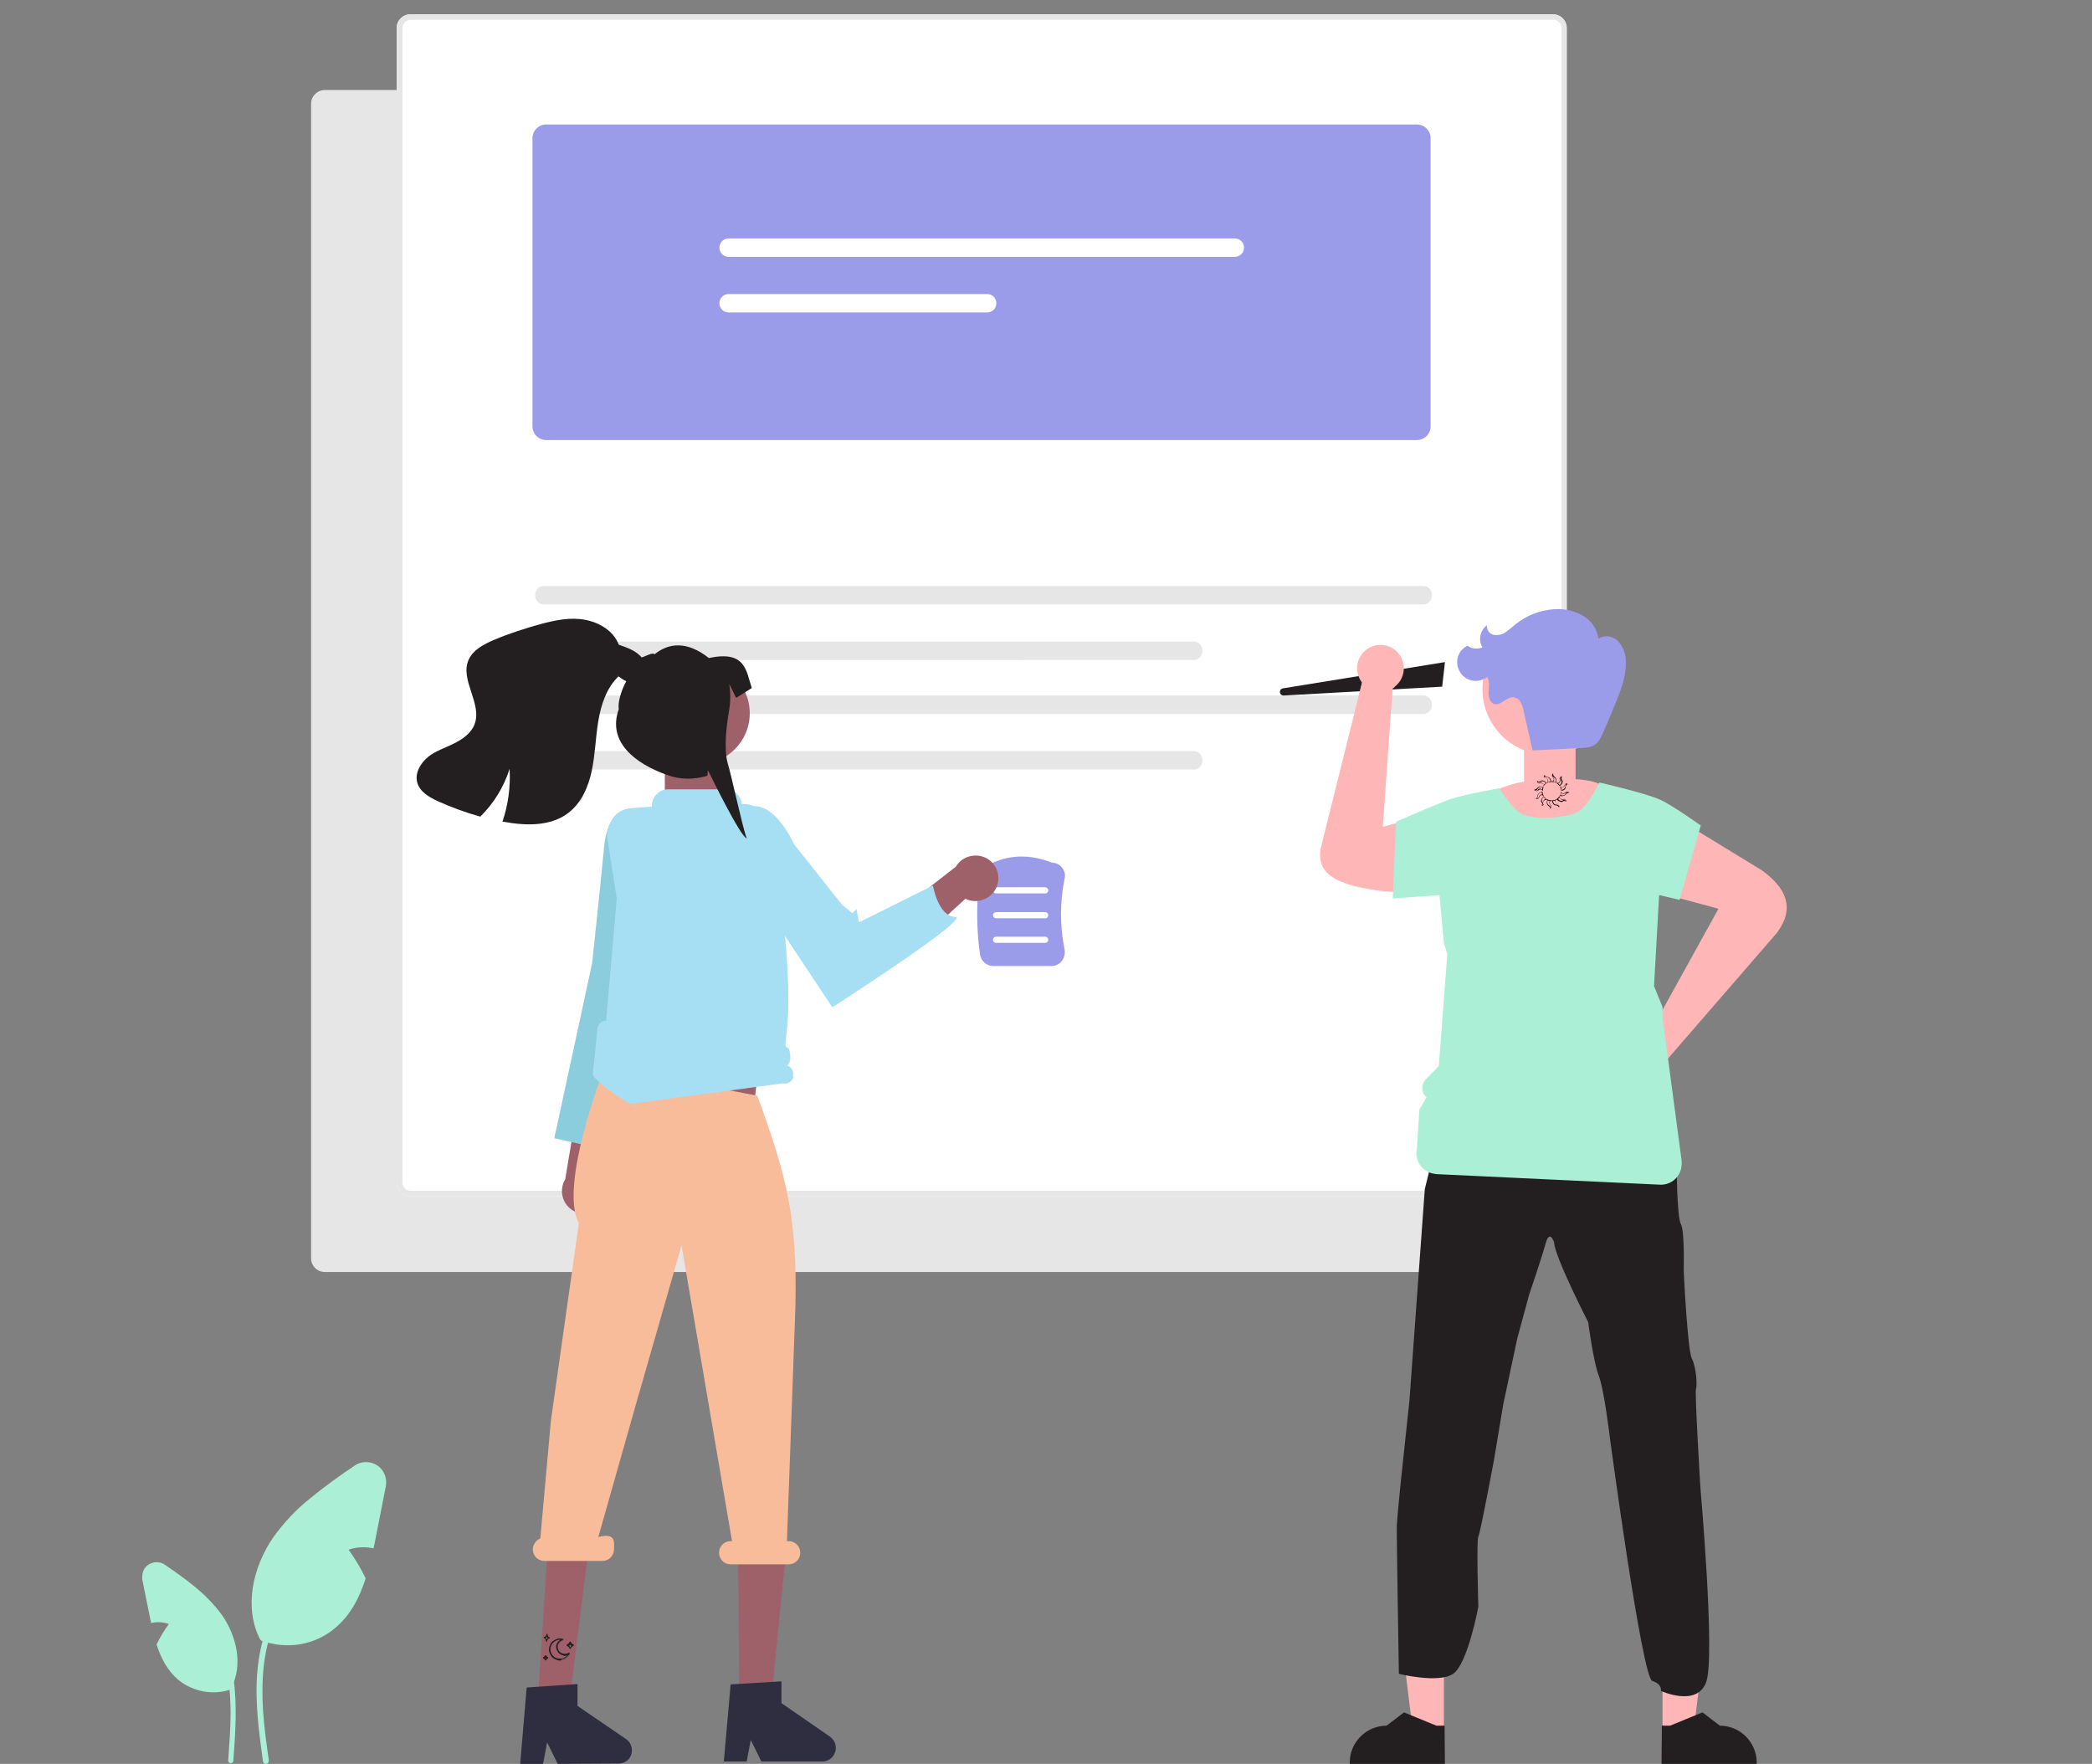 <?xml version="1.0" encoding="utf-8"?>
<!-- Generator: Adobe Illustrator 26.0.3, SVG Export Plug-In . SVG Version: 6.00 Build 0)  -->
<svg version="1.1" id="Layer_1" xmlns="http://www.w3.org/2000/svg" xmlns:xlink="http://www.w3.org/1999/xlink" x="0px" y="0px"
	 viewBox="0 0 613.3 517.1" style="enable-background:new 0 0 613.3 517.1;" xml:space="preserve">
<rect x="0" y="0" width="613.3" height="517.1" fill="#808080" stroke="none"/>
<style type="text/css">
	.st0{fill:#E6E6E6;}
	.st1{fill:#FFFFFF;}
	.st2{fill:#9A9CEA;}
	.st3{fill:#FFB6B6;}
	.st4{fill:#231F20;}
	.st5{fill:#ABEFD7;}
	.st6{fill:#9E616A;}
	.st7{fill:#8CCDDD;}
	.st8{fill:#2F2E41;}
	.st9{fill:#F8BC9B;}
	.st10{fill:#A6DEF4;}
</style>
<g>
	<path id="afc9d580-0597-47f8-8d6e-fc257147a8f0-100" class="st0" d="M430.2,372.9h-335c-2.2,0-4-1.8-4-4V30.4c0-2.2,1.8-4,4-4h335
		c2.2,0,4,1.8,4,4v338.5C434.1,371.1,432.4,372.9,430.2,372.9L430.2,372.9z"/>
	<path id="e34981b4-331f-4814-b9c1-049fb16dec76-101" class="st1" d="M455.3,350.7h-335c-2.2,0-4-1.8-4-4V8.2c0-2.2,1.8-4,4-4h335
		c2.2,0,4,1.8,4,4v338.5C459.2,348.9,457.5,350.7,455.3,350.7L455.3,350.7z"/>
	<path id="a2600800-a3f4-47d1-8737-15b465535924-102" class="st0" d="M455.3,350.7h-335c-2.2,0-4-1.8-4-4V8.2c0-2.2,1.8-4,4-4h335
		c2.2,0,4,1.8,4,4v338.5C459.2,348.9,457.5,350.7,455.3,350.7L455.3,350.7z M120.4,5.8c-1.3,0-2.4,1.1-2.4,2.4v338.5
		c0,1.3,1.1,2.4,2.4,2.4h335c1.3,0,2.4-1.1,2.4-2.4V8.2c0-1.3-1.1-2.4-2.4-2.4C455.4,5.8,120.4,5.8,120.4,5.8z"/>
	<path id="a8fe7ae2-6f47-45df-be8d-b892880563c0-103" class="st2" d="M415.4,129H160.1c-2.2,0-4-1.8-4-4V40.5c0-2.2,1.8-4,4-4h255.3
		c2.2,0,4,1.8,4,4V125C419.4,127.2,417.6,129,415.4,129z"/>
	<path id="b7bf9426-ca73-4358-890f-d1376d5f4b12-104" class="st1" d="M213.6,69.9c-1.5,0-2.7,1.2-2.7,2.7s1.2,2.7,2.7,2.7H362
		c1.5,0,2.7-1.2,2.7-2.7s-1.2-2.7-2.7-2.7H213.6z"/>
	<path id="b3681a75-ff01-4122-a583-752cbc1ce68c-105" class="st1" d="M213.6,86.2c-1.5,0-2.7,1.2-2.7,2.7s1.2,2.7,2.7,2.7h75.8
		c1.5,0,2.7-1.2,2.7-2.7s-1.2-2.7-2.7-2.7H213.6z"/>
	<path id="a75e283e-50b0-4235-b5a4-12e675701b13-106" class="st0" d="M159.4,171.8c-1.4,0-2.5,1.2-2.5,2.7s1.1,2.7,2.5,2.7h257.9
		c1.4,0,2.5-1.2,2.5-2.7s-1.1-2.7-2.5-2.7H159.4z"/>
	<path id="e687bd99-3e2f-4168-8720-c6d93eec3351-107" class="st0" d="M159.4,188.1c-1.4,0-2.5,1.2-2.5,2.7s1.1,2.7,2.5,2.7H350
		c1.4,0,2.5-1.2,2.5-2.7s-1.1-2.7-2.5-2.7H159.4z"/>
	<path id="fc98a7a5-65df-4714-b48f-420e305e1e91-108" class="st0" d="M159.4,203.9c-1.4,0-2.5,1.2-2.5,2.7s1.1,2.7,2.5,2.7h257.9
		c1.4,0,2.5-1.2,2.5-2.7s-1.1-2.7-2.5-2.7H159.4z"/>
	<path id="b3271b61-6b23-4d85-98aa-a8ac62b2a491-109" class="st0" d="M159.4,220.2c-1.4,0-2.5,1.2-2.5,2.7s1.1,2.7,2.5,2.7H350
		c1.4,0,2.5-1.2,2.5-2.7s-1.1-2.7-2.5-2.7H159.4z"/>
</g>
<path class="st0" d="M169.9,167.5L169.9,167.5L169.9,167.5z"/>
<path class="st3" d="M435.7,233.3c0,0,5.8-4.5,18-4.9s15.2,0.6,20,4.4s1.4,11.1-11.7,11.6s-24.8-1.1-26.9-4.3
	C433,236.8,435.7,233.3,435.7,233.3z"/>
<path class="st0" d="M169.9,167.5L169.9,167.5L169.9,167.5z"/>
<path class="st0" d="M169.9,167.5L169.9,167.5L169.9,167.5z"/>
<path class="st0" d="M169.9,167.5L169.9,167.5L169.9,167.5z"/>
<path class="st0" d="M169.9,167.5L169.9,167.5L169.9,167.5z"/>
<g>
	<rect x="446.8" y="217.4" class="st3" width="15.1" height="11.8"/>
	<path class="st4" d="M422.8,201.3l-46.5,2.6c-0.6,0-1-0.4-1.1-1c0-0.5,0.3-1,0.9-1.1l47.5-7.7L422.8,201.3z"/>
	<path class="st3" d="M483.9,235.2l32.7,20c7,5.1,9.6,10.9,4.6,17.9c-0.3,0.4-0.6,0.8-0.9,1.1l-33.8,39l0.6-16.6l16.7-30.2
		l-20.1-5.4L483.9,235.2z"/>
	<path class="st3" d="M408.3,201.8l-3.2,34.1h-14.3c0,0,8.2-34.7,8.5-35.8c-2.3-3-1.8-7.3,1.2-9.6s7.3-1.8,9.6,1.2s1.8,7.3-1.2,9.6
		C408.8,201.6,408.5,201.7,408.3,201.8L408.3,201.8z"/>
	<path class="st3" d="M434.8,262.6l-29-1.3c-13.9-1.7-20.8-5-18.3-13.9l12.4-49.7l8.4,3.2l-2.9,41.5l19.7-5.5L434.8,262.6z"/>
	<polygon class="st3" points="423.3,507.6 414.2,507.6 409.9,472.6 423.3,472.6 	"/>
	<path class="st4" d="M423.6,517.1h-27.9v-0.4c0-6,4.9-10.8,10.8-10.8l0,0l5.1-3.9l9.5,3.9h2.4L423.6,517.1z"/>
	<polygon class="st3" points="487.4,507.6 496.5,507.6 500.8,472.6 487.4,472.6 	"/>
	<path class="st4" d="M487.1,517.1H515v-0.4c0-6-4.9-10.8-10.8-10.8l0,0l-5.1-3.9l-9.5,3.9h-2.4L487.1,517.1z"/>
	<path class="st4" d="M409.5,447c0.1-2,1.2-13,1.2-13l2.5-23.4l4.5-62l4-16.3l19.8,7.7l16.1-7.7l19.1,6.1l14.9,5.6
		c0,0,0,2.4,0.1,5.3c0.2,3.8,0.4,8.4,1.1,9.6c1.1,2.1,0.8,13.6,0.8,13.6s1.1,23.3,2.4,25.8s1.6,7.9,1.2,8.9s1.3,29,1.3,29
		s4.4,49.4,1.7,56.9s-13.3,2.6-13.3,2.6s0.5-2-2.5-2.9s-12.4-71-12.4-71s-1.7-14.4-3.3-18.5s-3.1-15.7-3.1-15.7s-9.8-19.1-10-23.4
		c0,0-1.3-4-2.5,0.4s-4.8,14.9-4.8,14.9l-3.5,12.9l-4.1,19.3l-2.7,16.2c0,0-4,21.5-4.6,22.5s0,20.6,0,20.6s-3.1,16.8-7.4,19.7
		s-15.9,0-15.9,0S409.4,448.9,409.5,447z"/>
	<path class="st5" d="M424.3,279.7l-2.5,32.8l-3.8,3.9c-1.4,1.5-1.4,3.8,0.1,5.2l0.1,0.1l0,0l-2.1,3.6l-0.7,11.3
		c-0.8,3.3,1.2,6.6,4.5,7.4c0.4,0.1,0.8,0.1,1.1,0.2l65.6,3.1c3.4,0.2,6.3-2.5,6.4-5.9c0-0.4,0-0.7,0-1.1l-5.6-42v-3.1l-2.5-6.1
		l1.5-26.7l6,1.4l6.2-21.8c0,0-8.7-6.2-12-7.6c-4.2-1.9-17.7-5-17.7-5s-3.5,7.2-6.3,8.6c-3.7,1.9-12.6,2.4-16.3,0.7
		c-2.7-1.2-6.8-7.6-6.8-7.6s-10.1,1.8-13.7,3c-4,1.3-16.5,6.8-16.5,6.8l-1,22.5l13.7-1l1.3,14L424.3,279.7z"/>
	<circle class="st3" cx="453.9" cy="202" r="19.3"/>
	<path class="st2" d="M449.3,220l13.9-0.7c1.8-0.1,3.7-0.2,5-1.5c0.7-0.8,1.2-1.6,1.6-2.6c1.3-3,2.6-6,3.8-9c1.7-4.2,3.4-8.5,3-13
		c-0.1-2-1-4-2.4-5.4c-1.5-1.4-3.8-1.7-5.6-0.6c-0.4-2.9-2.2-5.4-4.7-6.8c-2.5-1.4-5.4-2-8.3-1.8c-4.2,0.3-8.1,1.8-11.4,4.5
		c-0.9,0.8-1.9,1.6-2.9,2.3s-2.3,0.9-3.5,0.7c-1.2-0.3-2-1.5-1.9-2.8c-2,1.5-2.6,4.3-1.3,6.5c-1.5,0.6-3.2,0.4-4.4-0.5
		c-2.7,1.3-3.8,4.6-2.4,7.3c1.3,2.7,4.6,3.8,7.3,2.4c0.3-0.2,0.6-0.3,0.9-0.5c0.8,1.2,0.5,2.8,0.4,4.2s0.3,3.3,1.7,3.7
		c1.9,0.5,3.4-2,5.4-2c1,0.1,1.9,0.6,2.3,1.5c0.5,0.9,0.8,1.8,0.9,2.7L449.3,220"/>
</g>
<g>
	<rect x="194.9" y="221.8" class="st6" width="15.8" height="17"/>
	<path class="st0" d="M170.9,233.7l0.8-47.2c0-1.9-3-1.9-3,0l-0.8,47.2C167.9,235.6,170.9,235.6,170.9,233.7z"/>
	<path class="st2" d="M308.3,283.2h-17.1c-1.9,0-3.6-1.4-3.9-3.4c-1.1-7.8-1.1-15.7,0-23.5c0.3-1.9,1.9-3.3,3.8-3.4
		c5.4-2.4,11.2-2.4,17.3,0c1.1,0,2.2,0.5,2.9,1.4c0.8,0.9,1.1,2.1,0.8,3.3c-1.4,6.9-1.4,13.9,0,20.8c0.2,1.2-0.1,2.4-0.8,3.3
		C310.5,282.7,309.4,283.2,308.3,283.2z"/>
	<path class="st1" d="M306.5,261.9H292c-0.5,0-0.9-0.4-0.9-0.9s0.4-0.9,0.9-0.9l0,0h14.4c0.5,0,0.9,0.4,0.9,0.9
		S307,261.9,306.5,261.9L306.5,261.9z"/>
	<path class="st1" d="M306.5,269.2H292c-0.5,0-0.9-0.4-0.9-0.9s0.4-0.9,0.9-0.9l0,0h14.4c0.5,0,0.9,0.4,0.9,0.9
		S307,269.2,306.5,269.2L306.5,269.2z"/>
	<path class="st1" d="M306.5,276.4H292c-0.5,0-0.9-0.4-0.9-0.9s0.4-0.9,0.9-0.9l0,0h14.4c0.5,0,0.9,0.4,0.9,0.9
		S307,276.4,306.5,276.4L306.5,276.4z"/>
	<path class="st6" d="M176.2,353.9c2.6-2.6,2.6-6.8,0-9.4c-0.3-0.3-0.6-0.5-0.9-0.8l10.6-52.6l-11.7,3.8l-8.5,50.8
		c-1.9,3.2-0.9,7.3,2.3,9.2C170.7,356.6,174.1,356.1,176.2,353.9L176.2,353.9z"/>
	<path class="st7" d="M191.9,242.7l-7.3-5.5c0,0-6.4-0.5-7.5,11.1c-1.1,11.6-3.5,34-3.5,34l-11.1,51.4l15.4,3.4l11.9-55.5l7.1-16.5
		L191.9,242.7z"/>
	<polygon class="st6" points="179.9,326.6 220.8,326 224.2,298 179.9,298 	"/>
	<polygon class="st6" points="216.7,498.4 226.1,498.4 230.3,456.3 216.4,456.3 	"/>
	<polygon class="st6" points="157.6,499.3 166.9,499.2 172.8,452.3 160.5,455.2 	"/>
	<polygon class="st3" points="187.1,274 184.9,279.5 185.4,285.1 227.2,299.6 225.1,275.3 220.4,269.7 	"/>
	<circle class="st6" cx="204.9" cy="209.1" r="14.9"/>
	<path class="st8" d="M214.2,493.8l14.9-0.9v6.4l14.2,9.8c1.8,1.3,2.3,3.7,1,5.6c-0.7,1.1-2,1.7-3.3,1.7h-17.8l-3.1-6.3l-1.2,6.3
		h-6.7L214.2,493.8z"/>
	<path class="st8" d="M154.4,494.7l14.9-1v6.4l14.2,9.7c1.8,1.2,2.3,3.7,1.1,5.5c-0.7,1.1-2,1.7-3.3,1.7l-17.8,0.1l-3.1-6.3
		l-1.2,6.3h-6.7L154.4,494.7z"/>
	<path class="st9" d="M158.4,451l3.1-34.5l8.2-57.9c-6-11.1,7.5-45.6,7.5-45.6l1.9,0.1l42.9,8.1l0,0c8.8,24,11.7,35.9,11.2,61.5
		l-2.5,69.1h0.5c1.9,0,3.4,1.5,3.4,3.4s-1.5,3.4-3.4,3.4h-17c-1.9,0-3.4-1.5-3.4-3.4s1.5-3.4,3.4-3.4l0,0h0.4l-14.8-86.7l-13.2,46
		l-11.2,39.5c5.4-1.4,4.6,1.8,4.6,3.6c0,1.9-1.5,3.4-3.4,3.4h-17c-1.9,0-3.4-1.5-3.4-3.4C156.2,452.8,157.2,451.5,158.4,451
		L158.4,451z"/>
	<path class="st10" d="M173.8,314.8l1.4-13.6c0.3-1.1,1.3-2,2.5-2c0.6-6.5,3-34.5,3.1-35.7v-0.1l-2.9-18.7c1.1-7,5.5-7.6,7.2-7.8
		l5.7-0.4c0.2,0,0.3-0.1,0.3-0.3c0-2.7,2.2-4.8,4.8-4.8l0,0h17c2.3,0,4.2,1.7,4.5,4c0,0.2,0.1,0.3,0.3,0.3l0,0
		c4-0.1,7.4,2.8,8.1,6.7c2.3,13.5,7,44.2,4.7,61.2c-0.8,5.9,0.9,1.2,1.2,6.2c0.1,1-0.3,1.9-0.9,2.6c1.4,0.5,2.1,2,1.6,3.3l0.3-0.1
		c-0.4,1.5-1.8,2.3-3.3,2l0,0l-44.4,6C183.4,323.3,173.4,316.3,173.8,314.8z"/>
	<path class="st6" d="M292.4,259.4c-1.1,3.5-4.8,5.5-8.3,4.5c-0.4-0.1-0.7-0.3-1.1-0.4l-17.2,15.7l-2.3-12.1l16.7-13
		c1.9-3.2,6-4.2,9.2-2.4C292.1,253.3,293.3,256.5,292.4,259.4L292.4,259.4z"/>
	<path class="st10" d="M232.8,247.5c0,0-6-13.5-13.5-10.8s-3.7,15.8-3.7,15.8l28.4,42.8c0,0,41-26.3,36-26.5s-6.5-9.2-6.5-9.2
		l-21.7,10.8l-0.7-3.9l-1.2,1.2l-3-2.4L232.8,247.5z"/>
	<path class="st4" d="M187.4,199.9c-2.3,1.1-4.9-0.6-6.8-2.2l0.7,0.6c-3.5,3.4-5.1,8.3-5.9,13.1c-0.8,4.8-0.9,9.7-1.9,14.5
		s-3.1,9.6-7,12.5c-5.2,3.9-12.4,3.7-18.9,2.5c-0.1,0-0.2,0-0.3,0c1.7-5,2.4-10.3,2.1-15.5c-1.7,5.3-4.6,10.1-8.6,14
		c-4.3-1.2-8.4-2.7-12.4-4.5c-2.6-1.2-5.4-2.8-6.1-5.6c-0.7-2.7,1-5.6,3.2-7.4s5-2.6,7.5-3.9c2.5-1.2,5.1-3,6.1-5.6
		c2.4-6.1-4.4-13.1-1.7-19c1.3-2.9,4.4-4.5,7.4-5.8c4.5-1.9,9.2-3.4,13.9-4.7c4.2-1.1,8.5-2,12.8-1.2s8.4,3.3,9.9,7.3
		c2.5,0.9,5.3,1.8,6.9,4C189.9,195.1,189.9,198.7,187.4,199.9z"/>
	<path class="st4" d="M207.8,192.9c-6.6-5.2-11.9-4.3-15.9-1.1c-0.7-0.8-3.6,1.3-4.6,1l-3.6,6.7c-1.8,3.3-2.6,6.6-2.3,8.4
		c-3.4,9.5,4.6,15.9,14.2,19.3c3.8,1.4,7.9,1.4,11.8,0.2l0.1-1.6l0.7,1.3c0,0,8.7,17.9,10.7,18.7c-1.2-3.2-4.5-18.6-5.5-21.8
		c-1.3-4.4-0.4-11.3,0.3-15.5c0.5-2.6,0.5-5.3,0.1-7.9v-0.1l2,4.1l4.6-2.9C218.7,196.7,218.7,190.6,207.8,192.9z"/>
</g>
<g>
	<path class="st5" d="M113.1,435.8l-2.9,14.7c-0.2,1.1-0.4,2.3-0.7,3.4c-2.4-0.5-5-0.4-7.3,0.4c1.9,2.7,3.6,5.5,5,8.4
		c-1.8,5.7-4.5,10.9-9.1,14.7c-6.1,5-14,6.2-21.4,3.6l-0.4-0.3c-4.9-9.4-2.2-21.3,3.8-30c3.1-4.3,6.7-8.2,10.9-11.5
		c4.1-3.4,8.5-6.5,12.9-9.5c2.7-1.9,6.5-1.2,8.3,1.5C113.1,432.6,113.4,434.2,113.1,435.8z"/>
	<path id="b311a411-101b-4365-a37b-2cdfec47a637-13" class="st5" d="M77.1,516.5c-1.2-9-2.5-18-1.6-27.1c0.8-8,3.2-15.9,8.2-22.3
		c2.6-3.4,5.9-6.3,9.5-8.6c1-0.6,1.8,0.9,0.9,1.5c-6.3,4-11.2,9.9-14,16.8c-3,7.7-3.5,16.2-3,24.4c0.3,5,1,9.9,1.7,14.8
		c0.1,0.5-0.2,0.9-0.6,1.1C77.8,517.2,77.3,517,77.1,516.5L77.1,516.5z"/>
	<g>
		<path class="st5" d="M42.4,459.8c1.3-1.9,4-2.4,5.9-1.1c3.1,2.1,6.2,4.3,9.1,6.7c2.9,2.4,5.5,5.1,7.7,8.1
			c4.3,6.2,6.2,14.6,2.7,21.3l0.1,0.4c-5.3,1.9-11.2,0.8-15.6-2.7c-3.2-2.7-5.1-6.4-6.4-10.4c1-2.1,2.2-4.1,3.6-6
			c-1.7-0.6-3.5-0.7-5.2-0.3c-0.2-0.8-0.3-1.6-0.5-2.4L41.7,463C41.6,461.9,41.8,460.7,42.4,459.8z"/>
		<path id="b311a411-101b-4365-a37b-2cdfec47a637-13_00000084488865207897897540000008428342698820426141_" class="st5" d="
			M68.4,516.3c-0.1,0.4-0.5,0.7-0.9,0.6c-0.4-0.1-0.7-0.5-0.6-0.9c0.3-4.5,0.7-9.1,0.7-13.6c0-7.5-0.9-15.2-4.1-22.1
			c-2.9-6.2-7.7-11.3-13.7-14.6c-0.9-0.5-0.2-1.9,0.7-1.4c3.5,1.9,6.6,4.4,9.2,7.4c4.9,5.6,7.6,12.6,8.7,19.9
			C69.6,499.7,69,508.1,68.4,516.3L68.4,516.3z"/>
	</g>
</g>
<g>
	<g>
		<path d="M450.1,228.3"/>
	</g>
	<g>
		<path d="M453.8,234.6c-0.3-0.1-0.7-0.4-0.9-0.6c-0.3-0.3-0.5-0.6-0.6-0.9c-0.2-0.4-0.2-0.7-0.2-1.1s0.1-0.8,0.2-1.1
			s0.4-0.7,0.6-0.9c0.3-0.3,0.6-0.5,0.9-0.6c0.4-0.2,0.7-0.2,1.1-0.2s0.8,0.1,1.1,0.2c0.3,0.1,0.7,0.4,0.9,0.6
			c0.3,0.3,0.5,0.6,0.6,0.9c0.2,0.4,0.2,0.7,0.2,1.1s-0.1,0.8-0.2,1.1s-0.4,0.7-0.6,0.9c-0.3,0.3-0.6,0.5-0.9,0.6
			c-0.4,0.2-0.7,0.2-1.1,0.2S454.1,234.7,453.8,234.6z M452.1,231.9c0,1.5,1.2,2.8,2.8,2.8s2.8-1.2,2.8-2.8s-1.2-2.8-2.8-2.8
			S452.1,230.4,452.1,231.9z"/>
	</g>
	<g>
		<path d="M456.1,229.4c-0.4-0.2-0.9-0.2-0.9-0.2h-0.1v-0.1c0.3-0.2,0.4-0.4,0.4-0.6c0-0.2-0.1-0.4-0.2-0.5
			c-0.2-0.2-0.3-0.4-0.3-0.6c0-0.3,0.2-0.6,0.2-0.6s0,0,0.1,0s0,0,0,0.1c0.1,0.6,0.3,0.7,0.4,0.8c0,0,0.1,0,0.1,0.1
			c0.3,0.2,0.5,0.6,0.4,1.1C456.3,229.1,456.2,229.4,456.1,229.4C456.2,229.4,456.1,229.4,456.1,229.4L456.1,229.4L456.1,229.4z
			 M455.1,227.4c0,0.2,0.1,0.3,0.2,0.5c0.1,0.1,0.3,0.3,0.3,0.7c0,0.2-0.1,0.4-0.3,0.6c0.2,0,0.5,0.1,0.7,0.2c0-0.1,0.1-0.3,0.1-0.5
			c0-0.4-0.1-0.8-0.4-0.9c0,0-0.1,0-0.1-0.1c-0.2-0.1-0.4-0.2-0.5-0.7C455.2,227.1,455.1,227.2,455.1,227.4z"/>
	</g>
	<g>
		<path d="M457.2,230.4L457.2,230.4c-0.3-0.5-0.7-0.7-0.7-0.7s0,0,0-0.1c0,0,0-0.1,0.1-0.1c0.3,0,0.5-0.1,0.6-0.3s0.1-0.4,0.1-0.6
			c-0.1-0.2-0.1-0.5,0-0.6c0.2-0.3,0.5-0.4,0.5-0.4h0.1c0,0,0,0,0,0.1c-0.2,0.6-0.1,0.7,0,0.9c0,0,0,0.1,0.1,0.1
			c0.2,0.3,0.1,0.7-0.1,1.1C457.5,230.2,457.3,230.4,457.2,230.4L457.2,230.4L457.2,230.4z M457.4,228.1c-0.1,0.1-0.1,0.3,0,0.5
			c0,0.1,0.1,0.4-0.1,0.7c-0.1,0.2-0.3,0.3-0.6,0.3c0.1,0.1,0.4,0.3,0.5,0.6c0.1-0.1,0.2-0.2,0.4-0.4c0.2-0.4,0.3-0.7,0.1-1
			c0,0,0-0.1-0.1-0.1c-0.1-0.2-0.2-0.4,0-0.9C457.6,227.9,457.4,228,457.4,228.1z"/>
	</g>
	<g>
		<path d="M457.7,231.8C457.7,231.7,457.6,231.7,457.7,231.8c0-0.5-0.3-1-0.3-1v-0.1h0.1c0.3,0.1,0.5,0.1,0.7,0.1
			c0.2-0.1,0.3-0.3,0.4-0.5s0.2-0.4,0.3-0.5c0.3-0.2,0.6-0.1,0.6-0.1s0,0,0,0.1v0.1c-0.5,0.4-0.5,0.6-0.5,0.8v0.1
			c0,0.4-0.3,0.7-0.7,0.9C458,231.7,457.7,231.8,457.7,231.8L457.7,231.8L457.7,231.8z M459,229.8c-0.1,0.1-0.2,0.2-0.3,0.4
			c0,0.1-0.1,0.4-0.4,0.6c-0.2,0.1-0.4,0.1-0.7,0c0.1,0.2,0.2,0.4,0.2,0.8c0.1,0,0.3-0.1,0.5-0.2c0.4-0.2,0.6-0.5,0.6-0.8v-0.1
			c0-0.2,0-0.4,0.4-0.8C459.2,229.8,459.1,229.8,459,229.8z"/>
	</g>
	<g>
		<path d="M458.1,233.4c-0.4,0-0.6-0.1-0.7-0.1l0,0c0,0,0,0,0-0.1c0.2-0.4,0.2-0.9,0.2-0.9v-0.1h0.1c0.2,0.3,0.4,0.4,0.6,0.4
			s0.4-0.1,0.5-0.2c0.2-0.2,0.4-0.3,0.6-0.3c0.3,0,0.6,0.2,0.6,0.2s0,0,0,0.1c0,0,0,0-0.1,0c-0.6,0.1-0.7,0.3-0.8,0.4
			c0,0,0,0.1-0.1,0.1c-0.2,0.3-0.5,0.4-0.9,0.4C458.2,233.4,458.1,233.4,458.1,233.4z M459.5,232.2c-0.2,0-0.3,0.1-0.5,0.2
			c-0.1,0.1-0.3,0.3-0.7,0.3c-0.2,0-0.4-0.1-0.6-0.3c0,0.2-0.1,0.5-0.2,0.7c0.1,0,0.3,0.1,0.5,0.1c0.4,0,0.8-0.1,0.9-0.4
			c0,0,0-0.1,0.1-0.1c0.1-0.2,0.2-0.4,0.7-0.5C459.7,232.2,459.6,232.2,459.5,232.2z"/>
	</g>
	<g>
		<path d="M456.9,234.8c-0.3-0.2-0.5-0.4-0.5-0.5c0,0,0,0,0-0.1l0,0c0.4-0.2,0.7-0.7,0.7-0.7s0,0,0.1,0c0,0,0.1,0,0.1,0.1
			c0,0.3,0.1,0.5,0.3,0.6c0.2,0.1,0.4,0.1,0.6,0.1c0.2-0.1,0.5-0.1,0.6,0c0.3,0.2,0.4,0.5,0.4,0.5v0.1c0,0,0,0-0.1,0
			c-0.6-0.2-0.7-0.1-0.9,0c0,0-0.1,0-0.1,0.1c-0.1,0.1-0.3,0.1-0.4,0.1C457.4,235,457.2,234.9,456.9,234.8z M459,234.7
			c0-0.1-0.1-0.2-0.2-0.3s-0.3-0.1-0.5,0c-0.1,0-0.4,0.1-0.7-0.1c-0.2-0.1-0.3-0.3-0.3-0.6c-0.1,0.1-0.3,0.4-0.6,0.5
			c0.1,0.1,0.2,0.2,0.4,0.4c0.4,0.2,0.7,0.3,1,0.1c0,0,0.1,0,0.1-0.1c0.1-0.1,0.2-0.1,0.4-0.1C458.6,234.6,458.8,234.6,459,234.7z"
			/>
	</g>
	<g>
		<path d="M457,236.6c-0.4-0.5-0.6-0.5-0.8-0.5h-0.1c-0.4,0-0.7-0.3-0.9-0.7c-0.2-0.3-0.2-0.6-0.2-0.6s0,0,0-0.1c0,0,0,0,0.1,0l0,0
			c0.5,0,0.9-0.2,0.9-0.3h0.1v0.1c-0.1,0.3-0.1,0.5-0.1,0.7c0.1,0.2,0.3,0.3,0.5,0.4c0.2,0.1,0.4,0.2,0.5,0.3
			c0.2,0.3,0.1,0.6,0.1,0.6C457.2,236.6,457.1,236.6,457,236.6C457.1,236.6,457.1,236.6,457,236.6
			C457.1,236.6,457.1,236.6,457,236.6z M455.2,234.8c0,0.1,0.1,0.3,0.2,0.5c0.2,0.4,0.5,0.6,0.8,0.6h0.1c0.2,0,0.4,0,0.8,0.4
			c0-0.1,0-0.2-0.1-0.4c-0.1-0.1-0.2-0.2-0.4-0.3c-0.1,0-0.4-0.1-0.6-0.4c-0.1-0.2-0.1-0.4,0-0.7
			C455.8,234.7,455.5,234.8,455.2,234.8z"/>
	</g>
	<g>
		<path d="M454.5,237.1C454.5,237.1,454.5,237,454.5,237.1c-0.1-0.6-0.3-0.7-0.5-0.8c0,0-0.1,0-0.1-0.1c-0.3-0.2-0.5-0.6-0.4-1.1
			c0-0.4,0.1-0.6,0.1-0.7l0,0c0,0,0,0,0.1,0c0.4,0.2,0.9,0.2,0.9,0.2l0,0h0.1v0.1c-0.3,0.2-0.4,0.4-0.4,0.6c0,0.2,0.1,0.4,0.2,0.5
			c0.2,0.2,0.3,0.4,0.3,0.6C454.8,236.8,454.6,237,454.5,237.1C454.6,237.1,454.5,237.1,454.5,237.1L454.5,237.1z M453.7,234.6
			c0,0.1-0.1,0.3-0.1,0.5c0,0.4,0.1,0.8,0.4,0.9c0,0,0.1,0,0.1,0.1c0.2,0.1,0.4,0.2,0.5,0.7c0.1-0.1,0.1-0.2,0.1-0.4
			s-0.1-0.3-0.2-0.5c-0.1-0.1-0.3-0.3-0.3-0.7c0-0.2,0.1-0.4,0.3-0.6C454.3,234.8,454,234.7,453.7,234.6z"/>
	</g>
	<g>
		<path d="M452,236.2C452,236.2,452,236.1,452,236.2c0.2-0.6,0.1-0.8,0-0.9c0,0,0-0.1-0.1-0.1c-0.2-0.3-0.1-0.7,0.1-1.1
			c0.2-0.3,0.4-0.5,0.5-0.5c0,0,0,0,0.1,0l0,0c0.2,0.4,0.7,0.7,0.7,0.7s0,0,0,0.1s0,0.1-0.1,0.1c-0.3,0-0.5,0.1-0.6,0.3
			s-0.1,0.4-0.1,0.6c0.1,0.2,0.1,0.5,0,0.6C452.4,236.1,452.1,236.2,452,236.2L452,236.2L452,236.2z M452.6,233.6
			c-0.1,0.1-0.2,0.2-0.4,0.4c-0.2,0.4-0.3,0.7-0.1,1c0,0,0,0.1,0.1,0.1c0.1,0.2,0.2,0.4,0,0.9c0.1,0,0.2-0.1,0.3-0.2
			c0.1-0.1,0.1-0.3,0-0.5c0-0.1-0.1-0.4,0.1-0.7c0.1-0.2,0.3-0.3,0.6-0.3C452.9,234.1,452.7,233.9,452.6,233.6z"/>
	</g>
	<g>
		<path d="M450.3,234.2L450.3,234.2c-0.1-0.1,0-0.1,0-0.1c0.5-0.4,0.5-0.6,0.5-0.8v-0.1c0-0.4,0.3-0.7,0.7-0.9
			c0.3-0.2,0.6-0.2,0.6-0.2s0,0,0.1,0s0,0,0,0.1c0,0.5,0.2,0.9,0.3,0.9v0.1h-0.1c-0.3-0.1-0.5-0.1-0.7-0.1c-0.2,0.1-0.3,0.3-0.4,0.5
			s-0.2,0.4-0.3,0.5c-0.1,0.1-0.3,0.1-0.4,0.1C450.4,234.2,450.3,234.2,450.3,234.2z M452.2,233c-0.1-0.2-0.2-0.4-0.2-0.8
			c-0.1,0-0.3,0.1-0.5,0.2c-0.4,0.2-0.6,0.5-0.6,0.8v0.1c0,0.2,0,0.4-0.4,0.8c0.1,0,0.2,0,0.4-0.1c0.1-0.1,0.2-0.2,0.3-0.4
			c0-0.1,0.1-0.4,0.4-0.6c0.1,0,0.2-0.1,0.3-0.1C452,232.9,452.1,233,452.2,233z"/>
	</g>
	<g>
		<path d="M449.8,231.6C449.8,231.6,449.7,231.6,449.8,231.6c0-0.1,0-0.1,0-0.1c0.6-0.1,0.7-0.3,0.8-0.4c0,0,0-0.1,0.1-0.1
			c0.2-0.3,0.6-0.5,1.1-0.4c0.4,0,0.6,0.1,0.7,0.1l0,0c0,0,0,0,0,0.1c-0.2,0.4-0.2,0.9-0.2,0.9v0.1h-0.1c-0.2-0.3-0.4-0.4-0.6-0.4
			s-0.4,0.1-0.5,0.2c-0.2,0.2-0.4,0.3-0.6,0.3l0,0C450,231.8,449.8,231.6,449.8,231.6z M451.5,231.2c0.2,0,0.4,0.1,0.6,0.3
			c0-0.2,0.1-0.5,0.2-0.7c-0.1,0-0.3-0.1-0.5-0.1c-0.4,0-0.8,0.1-0.9,0.4c0,0,0,0.1-0.1,0.1c-0.1,0.2-0.2,0.4-0.7,0.5
			c0.1,0.1,0.2,0.1,0.3,0.1l0,0c0.2,0,0.3-0.1,0.5-0.2C450.9,231.4,451.1,231.2,451.5,231.2C451.4,231.2,451.4,231.2,451.5,231.2z"
			/>
	</g>
	<g>
		<path d="M452.6,230.4C452.5,230.4,452.5,230.3,452.6,230.4c-0.1-0.4-0.2-0.6-0.4-0.7c-0.2-0.1-0.4-0.1-0.6-0.1
			c-0.2,0.1-0.5,0.1-0.6,0c-0.3-0.2-0.4-0.5-0.4-0.5V229c0,0,0,0,0.1,0c0.6,0.2,0.7,0.1,0.9,0c0,0,0.1,0,0.1-0.1
			c0.3-0.2,0.7-0.1,1.1,0.1c0.3,0.2,0.5,0.4,0.5,0.5c0,0,0,0,0,0.1l0,0C452.9,229.9,452.6,230.3,452.6,230.4L452.6,230.4
			L452.6,230.4z M452.8,229.2c-0.4-0.2-0.7-0.3-1-0.1c0,0-0.1,0-0.1,0.1c-0.2,0.1-0.4,0.2-0.9,0c0,0.1,0.1,0.2,0.2,0.3
			s0.3,0.1,0.5,0c0.1,0,0.4-0.1,0.7,0.1c0.2,0.1,0.3,0.3,0.3,0.6c0.1-0.1,0.3-0.4,0.6-0.5C453.1,229.5,453,229.3,452.8,229.2z"/>
	</g>
	<g>
		<path d="M453.7,229.4C453.6,229.4,453.6,229.4,453.7,229.4c0.1-0.4,0.1-0.6,0-0.8s-0.3-0.3-0.5-0.4c-0.2-0.1-0.4-0.2-0.5-0.3
			c-0.2-0.3-0.1-0.6-0.1-0.6s0,0,0.1,0h0.1c0.4,0.5,0.6,0.5,0.8,0.5h0.1c0.4,0,0.7,0.3,0.9,0.7c0.2,0.3,0.2,0.6,0.2,0.6s0,0,0,0.1
			c0,0,0,0-0.1,0l0,0C454.2,229.2,453.7,229.4,453.7,229.4L453.7,229.4L453.7,229.4z M454.4,228.5c-0.2-0.4-0.5-0.6-0.8-0.6h-0.1
			c-0.2,0-0.4,0-0.8-0.4c0,0.1,0,0.2,0.1,0.4c0.1,0.1,0.2,0.2,0.4,0.3c0.1,0,0.4,0.1,0.6,0.4c0.1,0.2,0.1,0.4,0,0.7
			c0.2-0.1,0.4-0.2,0.8-0.2C454.6,228.9,454.5,228.7,454.4,228.5z"/>
	</g>
</g>
<g>
	<g>
		<path class="st4" d="M160.3,481.2L160.3,481.2l-0.3-0.8l-0.5-0.3l0,0l0,0l0.5-0.2l0.3-0.7l0,0l0,0l0.2,0.7l0.5,0.3l0,0l0,0
			l-0.5,0.2L160.3,481.2C160.4,481.2,160.3,481.2,160.3,481.2L160.3,481.2z M160.6,480C160.6,480,160.6,479.9,160.6,480l-0.2-0.6
			l-0.2,0.6l0,0l-0.4,0.2l0.4,0.2l0,0l0.2,0.6l0.2-0.6l0,0l0.4-0.2L160.6,480z M160.6,479.9L160.6,479.9L160.6,479.9z"/>
		<path class="st4" d="M160.3,481.4L160.3,481.4c-0.1-0.1-0.1-0.1-0.2-0.2l-0.2-0.7l-0.4-0.3c-0.1,0-0.1-0.1-0.1-0.2s0-0.1,0.1-0.1
			l0.5-0.2l0.3-0.7c0-0.1,0.1-0.1,0.1-0.1l0,0l0,0c0.1,0,0.1,0.1,0.1,0.1l0.2,0.7l0.4,0.3c0.1,0,0.1,0.1,0.1,0.2s0,0.1-0.1,0.1
			l-0.5,0.2l-0.3,0.7C160.5,481.3,160.4,481.4,160.3,481.4L160.3,481.4z M159.9,480.2l0.2,0.1l0.1,0.1l0.1,0.3l0.1-0.3
			c0,0,0-0.1,0.1-0.1l0.2-0.1l-0.2-0.1l-0.1-0.1l-0.1-0.3l-0.1,0.3c0,0,0,0.1-0.1,0.1L159.9,480.2z"/>
	</g>
	<g>
		<path class="st4" d="M167.1,483.3l-0.3-0.5l-0.5-0.3l0,0l0,0l0.5-0.3l0.3-0.5l0,0l0,0l0.3,0.5l0.5,0.3l0,0l0,0l-0.5,0.3
			L167.1,483.3C167.2,483.3,167.2,483.3,167.1,483.3L167.1,483.3z M167.4,482.1L167.4,482.1l-0.3-0.5l-0.3,0.5l0,0l-0.5,0.3l0.5,0.3
			l0,0l0.3,0.5l0.3-0.5l0,0l0.5-0.3L167.4,482.1z"/>
		<path class="st4" d="M167.1,483.4c-0.1,0-0.1,0-0.1-0.1l0,0l-0.3-0.5l-0.5-0.3c-0.1,0-0.1-0.1-0.1-0.2s0-0.1,0.1-0.2l0.5-0.3
			l0.3-0.5c0.1-0.1,0.2-0.1,0.3,0l0.3,0.5l0.5,0.3c0.1,0,0.1,0.1,0.1,0.2s0,0.1-0.1,0.2l-0.5,0.3l-0.3,0.5
			C167.3,483.4,167.2,483.4,167.1,483.4z M166.7,482.4l0.3,0.2v0.1l0.1,0.3l0.2-0.3l0,0l0.3-0.1l-0.3-0.2l0,0l-0.1-0.3l-0.2,0.3l0,0
			H166.7z"/>
	</g>
	<g>
		<path class="st4" d="M160,486.6l-0.2-0.3l-0.3-0.2l0,0l0,0l0.3-0.2l0.2-0.3l0,0l0,0l0,0l0.2,0.3l0.3,0.2l0,0l0,0l-0.3,0.2
			L160,486.6C160.1,486.6,160,486.6,160,486.6L160,486.6z M160.2,485.9L160.2,485.9l-0.2-0.3l-0.2,0.3l0,0l-0.3,0.2l0.3,0.2l0,0
			l0.2,0.3l0.2-0.3l0,0l0.3-0.2L160.2,485.9z"/>
		<path class="st4" d="M160,486.8c-0.1,0-0.1,0-0.2-0.1l-0.2-0.3l-0.3-0.2c-0.1,0-0.1-0.1-0.1-0.2s0-0.1,0.1-0.2l0.3-0.2l0.2-0.3
			c0.1-0.1,0.2-0.1,0.3,0l0.2,0.3l0.3,0.2c0.1,0,0.1,0.1,0.1,0.2s0,0.1-0.1,0.2l-0.3,0.2l-0.2,0.3
			C160.1,486.7,160.1,486.8,160,486.8z M159.8,486l0.1,0.1l0.1,0.1l0.1-0.1l0,0h0.1l-0.1-0.1l-0.1-0.1l-0.1,0.1H159.8z"/>
	</g>
	<g>
		<path class="st4" d="M163.6,486.6c-0.4-0.1-0.8-0.3-1.1-0.5s-0.6-0.5-0.8-0.8s-0.4-0.7-0.4-1.1c-0.1-0.4-0.1-0.8,0-1.2
			c0.1-0.4,0.3-0.8,0.5-1.1c0.2-0.3,0.5-0.6,0.8-0.8s0.7-0.4,1.1-0.4c0.4-0.1,0.8-0.1,1.2,0l0,0c0.1,0,0.2,0,0.3,0.1l0,0l0,0
			c-0.9,0.2-1.5,0.9-1.7,1.7c-0.3,1.2,0.5,2.4,1.7,2.7c0.6,0.1,1.2,0,1.7-0.3c0,0,0,0,0.1,0c0,0,0,0,0,0.1c-0.2,0.3-0.4,0.6-0.6,0.8
			c-0.2,0.2-0.5,0.4-0.8,0.6c-0.3,0.1-0.6,0.2-1,0.3c-0.1,0-0.2,0-0.4,0C164,486.6,163.8,486.6,163.6,486.6z M166.1,485.3
			c-0.3,0.1-0.6,0.1-0.9,0c-0.3-0.1-0.6-0.2-0.9-0.4c-0.3-0.2-0.5-0.4-0.6-0.7c-0.2-0.3-0.3-0.5-0.3-0.8c-0.1-0.3-0.1-0.6,0-0.9
			c0.1-0.4,0.3-0.9,0.6-1.2c0.3-0.3,0.6-0.5,1-0.6h-0.1l0,0l0,0c-1.6-0.3-3.2,0.7-3.5,2.3c-0.3,1.6,0.7,3.2,2.3,3.5
			c1.3,0.3,2.5-0.3,3.2-1.4C166.6,485.2,166.3,485.3,166.1,485.3z"/>
		<path class="st4" d="M164.2,486.8c-0.2,0-0.5,0-0.7-0.1l0,0c-0.4-0.1-0.8-0.3-1.2-0.5c-0.3-0.2-0.6-0.5-0.8-0.9
			c-0.2-0.3-0.4-0.7-0.5-1.1s-0.1-0.8,0-1.3c0.1-0.4,0.3-0.8,0.5-1.2c0.2-0.3,0.5-0.6,0.9-0.8c0.3-0.2,0.7-0.4,1.1-0.5
			c0.4-0.1,0.8-0.1,1.3,0c0.1,0,0.2,0,0.3,0.1c0.1,0,0.1,0.1,0.1,0.1h0.1h-0.1c0,0.1-0.1,0.1-0.1,0.1c-0.8,0.2-1.5,0.8-1.6,1.6
			c-0.1,0.6,0,1.1,0.3,1.6s0.8,0.8,1.4,0.9c0.6,0.1,1.1,0,1.6-0.3c0.1,0,0.1,0,0.2,0l0.1-0.1l-0.1,0.1c0,0.1,0,0.1,0,0.2
			c-0.2,0.3-0.4,0.6-0.6,0.8c-0.2,0.2-0.5,0.4-0.8,0.6s-0.6,0.2-1,0.3C164.5,486.8,164.3,486.8,164.2,486.8z M164.2,480.7
			c-1.3,0-2.5,0.9-2.8,2.2c-0.2,0.7,0,1.5,0.4,2.1s1,1.1,1.8,1.2c1.1,0.2,2.1-0.2,2.8-1c-0.1,0-0.2,0.1-0.3,0.1
			c-0.3,0.1-0.7,0.1-1,0s-0.6-0.2-0.9-0.4c-0.3-0.2-0.5-0.4-0.7-0.7c-0.2-0.3-0.3-0.6-0.4-0.9c-0.1-0.3-0.1-0.7,0-1
			c0.1-0.5,0.3-0.9,0.7-1.2c0.2-0.2,0.4-0.3,0.6-0.5C164.4,480.7,164.3,480.7,164.2,480.7z"/>
	</g>
</g>
</svg>
